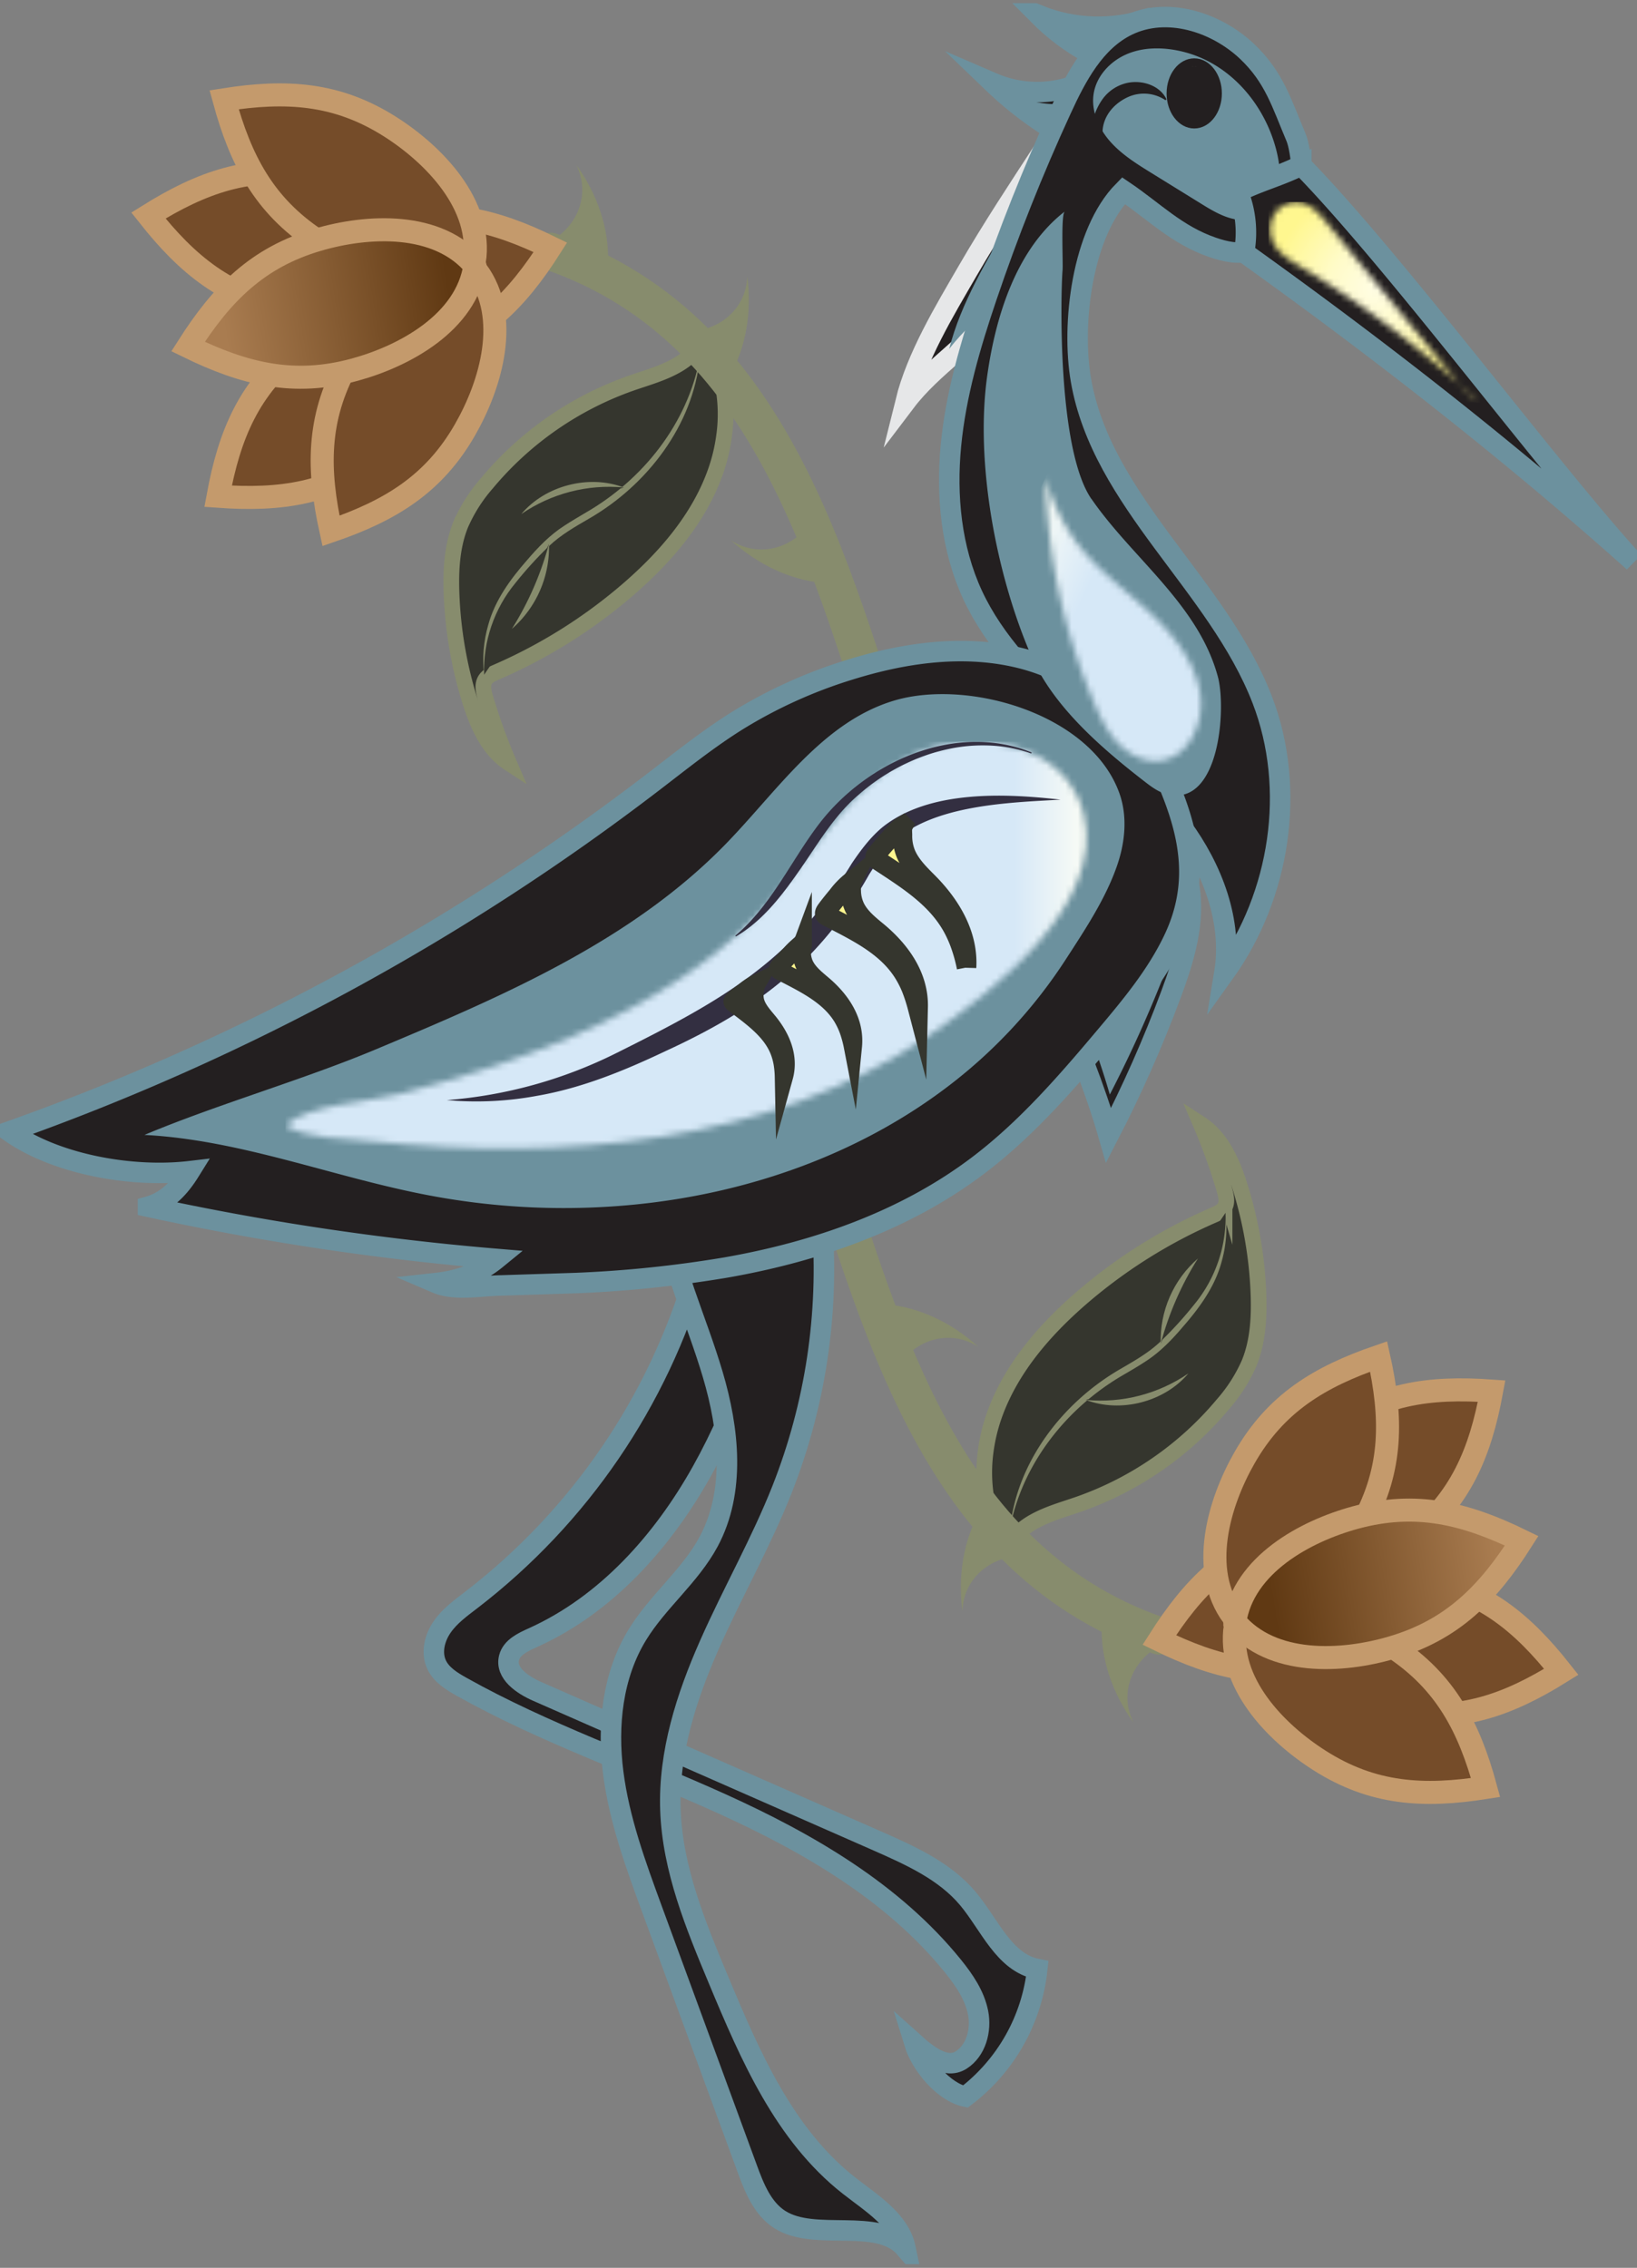 <svg xmlns="http://www.w3.org/2000/svg" xmlns:xlink="http://www.w3.org/1999/xlink" fill="none" height="363" width="262" xmlns:v="https://vecta.io/nano"><rect width="100%" height="100%" fill="#808080" stroke="none"/><style><![CDATA[.B{stroke-miterlimit:10}.C{fill:#fff}.D{stroke:#c49a6c}.E{stroke-width:3.69}.F{fill:#231f20}.G{fill:#754c29}.H{stroke-width:3.28}.I{fill:#35362e}.J{fill:#878c6d}.K{stroke:#6c919e}.L{stroke:#878c6d}.M{stroke:#35362e}.N{fill:#6c919e}.O{stroke-width:2.51}.P{stroke-linecap:round}.Q{stroke-width:1.31}.R{stroke-width:2.92}]]></style><linearGradient id="A" gradientUnits="userSpaceOnUse"><stop offset="0" stop-color="#603913"/><stop offset=".1" stop-color="#603913"/><stop offset=".87" stop-color="#a97c50"/></linearGradient><linearGradient id="B" x1="76.409" x2="29.627" xlink:href="#A" y1="44.976" y2="52.412"/><linearGradient id="C" x1="199.143" x2="246.038" xlink:href="#A" y1="258.342" y2="250.761"/><linearGradient id="D" gradientUnits="userSpaceOnUse" x1="45.688" x2="173.86" y1="155.084" y2="155.084"><stop offset="0" stop-color="#d6e8f7"/><stop offset=".91" stop-color="#d6e8f7"/><stop offset="1" stop-color="#fbfdf6"/></linearGradient><linearGradient id="E" gradientUnits="userSpaceOnUse" x1="196.485" x2="161.241" y1="105.982" y2="89.545"><stop offset="0" stop-color="#d6e8f7"/><stop offset=".65" stop-color="#d6e8f7"/><stop offset="1" stop-color="#fbfdf6"/></linearGradient><linearGradient id="F" gradientUnits="userSpaceOnUse"><stop offset="0" stop-color="#fffde3"/><stop offset=".01" stop-color="#fffde3"/><stop offset=".45" stop-color="#fffbc8"/><stop offset="1" stop-color="#fff78f"/></linearGradient><radialGradient id="G" cx="0" cy="0" gradientTransform="matrix(16.405 0 0 16.402 220.062 46.184)" r="1" xlink:href="#F"/><radialGradient id="H" cx="0" cy="0" gradientTransform="matrix(9.556 0 0 9.554 152.179 142.249)" r="1" xlink:href="#F"/><radialGradient id="I" cx="0" cy="0" gradientTransform="matrix(8.799 -.352 .352 8.798 144.024 151.004)" r="1" xlink:href="#F"/><radialGradient id="J" cx="0" cy="0" gradientTransform="matrix(7.124 1.232 -1.231 7.123 133.929 160.929)" r="1" xlink:href="#F"/><radialGradient id="K" cx="0" cy="0" gradientTransform="matrix(6.042 1.044 -1.044 6.041 124.816 164.434)" r="1" xlink:href="#F"/><clipPath id="L"><path d="M0 .462h262v362H0z"/></clipPath><mask id="M" height="533" maskUnits="userSpaceOnUse" width="501" x="-108" y="-63"><path d="m392.403-62.553h-499.435v532.248h499.435z" class="C"/></mask><mask id="N" height="533" maskUnits="userSpaceOnUse" width="501" x="-108" y="-63"><path d="m392.403-62.553h-499.435v532.248h499.435z" class="C"/></mask><mask id="O" height="25" maskUnits="userSpaceOnUse" width="47" x="30" y="36"><path d="M50.85 38.377c-9.638 2.823-15.35 8.599-20.755 17.09 9.05 4.427 16.95 6.355 26.649 3.709 8.017-2.183 17.897-7.57 19.259-16.657-3.55-4.232-9.024-5.715-14.559-5.715a38.35 38.35 0 0 0-10.589 1.595" class="C"/></mask><mask id="P" height="533" maskUnits="userSpaceOnUse" width="501" x="-108" y="-63"><path d="m392.403-62.553h-499.435v532.248h499.435z" class="C"/></mask><mask id="Q" height="25" maskUnits="userSpaceOnUse" width="47" x="197" y="241"><path d="m216.875 242.917c-8.017 2.187-17.897 7.574-19.259 16.657 5.915 7.055 17.166 6.485 25.152 4.124 9.639-2.827 15.351-8.599 20.756-17.094-6.236-3.026-11.926-4.911-18.031-4.911-2.914.013-5.812.418-8.618 1.202" class="C"/></mask><mask id="R" height="533" maskUnits="userSpaceOnUse" width="501" x="-108" y="-63"><path d="m392.403-62.553h-499.435v532.248h499.435z" class="C"/></mask><mask id="S" height="66" maskUnits="userSpaceOnUse" width="129" x="45" y="118"><path d="M146.091 120.877c-9.21 4.357-14.814 13.834-21.075 21.421-8.878 10.752-20.816 18.201-33.667 23.704-8.89 3.809-18.221 6.688-27.28 9.079-4.601 1.219-14.827 1.703-18.381 5.045 3.364 2.21 9.82 2.162 13.837 2.564 30.147 3.117 63.42.623 89.14-16.938 10.334-7.06 28.27-21.041 24.763-35.451-1.963-8.041-9.599-11.608-17.296-11.608-3.467-.018-6.896.72-10.049 2.162" class="C"/></mask><mask id="T" height="46" maskUnits="userSpaceOnUse" width="26" x="167" y="76"><path d="M175.153 112.615c.99 2.291 2.097 4.595 3.826 6.394s4.203 3.052 6.685 2.762c4.605-.544 7.113-6.082 6.434-10.669-.17-1.142-.471-2.26-.895-3.333-1.474-3.796-4.324-7.078-7.351-9.883-3.891-3.588-8.276-6.731-11.475-10.955-2.33-3.15-4.035-6.715-5.025-10.505a96.47 96.47 0 0 0 7.809 36.19" class="C"/></mask><mask id="U" height="33" maskUnits="userSpaceOnUse" width="34" x="203" y="32"><path d="M236.804 64.441l-3.117-2.849c.891 1.099 1.942 2.06 3.117 2.849zM205.075 33.12a4.17 4.17 0 0 0-1.328 1.574c-.335.75-.478 1.572-.414 2.392a4.93 4.93 0 0 0 .777 2.299c.913 1.431 2.43 2.339 3.892 3.221 9.132 5.525 17.734 11.881 25.698 18.988-.325-.376-.64-.761-.956-1.141l-20.357-24.768c-1.246-1.517-2.703-3.147-4.653-3.329-.108-.007-.216-.007-.324 0-.837.012-1.649.286-2.322.782" class="C"/></mask><mask id="V" height="533" maskUnits="userSpaceOnUse" width="501" x="-108" y="-63"><path d="m392.403-62.553h-499.435v532.248h499.435z" class="C"/></mask><mask id="W" height="23" maskUnits="userSpaceOnUse" width="15" x="140" y="132"><path d="M142.303 134.356l-1.933 2.261c-.635.774-.216.865.528 1.362 4.419 2.914 9.02 5.776 11.627 10.566.529.985.972 2.013 1.323 3.074a25.15 25.15 0 0 1 .865 3.251c.311-5.274-2.534-9.974-6.11-13.588-1.366-1.379-2.823-2.775-3.597-4.595a7.56 7.56 0 0 1-.55-3.027c0-.454-.09-1.085.122-1.495-.887.557-1.561 1.431-2.258 2.196" class="C"/></mask><mask id="X" height="533" maskUnits="userSpaceOnUse" width="501" x="-108" y="-63"><path d="m392.403-62.553h-499.435v532.248h499.435z" class="C"/></mask><mask id="Y" height="21" maskUnits="userSpaceOnUse" width="15" x="132" y="141"><path d="M134.131 143.422l-1.795 2.257c-.575.769-.177.826.562 1.21 4.389 2.283 8.955 4.501 11.675 8.681.548.859 1.014 1.766 1.392 2.711a27.19 27.19 0 0 1 .943 2.923c.113-4.894-2.819-8.962-6.417-11.967-1.37-1.15-2.836-2.304-3.649-3.891-.415-.856-.635-1.794-.644-2.745 0-.433-.13-.995.06-1.392-.793.652-1.5 1.402-2.106 2.231" class="C"/></mask><mask id="Z" height="533" maskUnits="userSpaceOnUse" width="501" x="-108" y="-63"><path d="m392.403-62.553h-499.435v532.248h499.435z" class="C"/></mask><mask id="a" height="18" maskUnits="userSpaceOnUse" width="13" x="124" y="150"><path d="M126.503 152.765l-1.703 1.85c-.55.631-.204.679.432.999 3.68 1.906 7.515 3.761 9.608 7.22a12.28 12.28 0 0 1 1.042 2.243c.268.789.482 1.595.64 2.413.398-4.03-1.898-7.402-4.843-9.896-1.124-.956-2.331-1.915-2.936-3.243a4.89 4.89 0 0 1-.393-2.265c-.042-.388.007-.78.142-1.146a11.19 11.19 0 0 0-1.972 1.825" class="C"/></mask><mask id="b" height="533" maskUnits="userSpaceOnUse" width="501" x="-108" y="-63"><path d="m392.403-62.553h-499.435v532.248h499.435z" class="C"/></mask><mask id="c" height="16" maskUnits="userSpaceOnUse" width="9" x="117" y="157"><path d="M119.23 158.627l-1.691 1.297c-.549.432-.268.54.204.895 2.797 2.123 5.733 4.228 6.983 7.419.251.655.435 1.334.549 2.027a15.47 15.47 0 0 1 .186 2.106c.917-3.308-.519-6.455-2.62-8.967-.8-.96-1.665-1.937-1.985-3.134-.154-.641-.154-1.309 0-1.95a2.1 2.1 0 0 1 .285-.934 9.53 9.53 0 0 0-1.911 1.241z" class="C"/></mask><mask id="d" height="533" maskUnits="userSpaceOnUse" width="501" x="-108" y="-63"><path d="m392.403-62.553h-499.435v532.248h499.435z" class="C"/></mask><g clip-path="url(#L)"><g mask="url(#M)"><g mask="url(#N)"><path d="M114.43 75.734c-2.646 7.315-7.904 13.402-13.78 18.512-6.358 5.509-13.523 10.013-21.244 13.354-.666.29-1.384.605-1.76 1.232-.489.8-.251 1.829 0 2.733a95.42 95.42 0 0 0 3.848 10.626c-3.321-2.162-5.033-6.052-6.227-9.814-1.782-5.654-2.792-11.523-3.001-17.448-.13-3.714.073-7.522 1.466-10.968a25.41 25.41 0 0 1 4.181-6.593 52.84 52.84 0 0 1 23.077-16.031c2.4-.839 4.878-1.513 7.105-2.741a12.45 12.45 0 0 0 2.564-1.85c.514-.489 1.232-1.894 1.976-1.937 1.297-.069 2.162 3.337 2.443 4.284 1.039 3.477 1.313 7.137.804 10.73a28.02 28.02 0 0 1-1.44 5.91" class="I"/><path d="M114.43 75.734c-2.646 7.315-7.904 13.402-13.78 18.512-6.358 5.509-13.523 10.013-21.244 13.354-.666.29-1.384.605-1.76 1.232-.489.8-.251 1.829 0 2.733a95.42 95.42 0 0 0 3.848 10.626c-3.321-2.162-5.033-6.052-6.227-9.814-1.782-5.654-2.792-11.523-3.001-17.448-.13-3.714.073-7.522 1.466-10.968a25.41 25.41 0 0 1 4.181-6.593 52.84 52.84 0 0 1 23.077-16.031c2.4-.839 4.878-1.513 7.105-2.741a12.45 12.45 0 0 0 2.564-1.85c.514-.489 1.232-1.894 1.976-1.937 1.297-.069 2.162 3.337 2.443 4.284 1.039 3.477 1.313 7.137.804 10.73-.269 2.017-.756 3.998-1.453 5.91z" class="B L O"/><path d="M112.005 57.287c-1.419 10.065-8.013 19.022-16.622 24.422-2.127 1.332-4.385 2.477-6.361 4.025-1.588 1.305-3.054 2.752-4.38 4.323-1.762 1.903-3.312 3.992-4.622 6.23-1.964 3.573-2.844 7.642-2.534 11.708" class="I"/><path d="M112.005 57.287c-1.086 10.808-8.432 20.349-17.694 25.706-2.292 1.332-4.57 2.62-6.486 4.457-1.902 1.838-3.683 3.798-5.332 5.867-3.405 4.126-5.185 9.353-5.007 14.699-.318-2.689-.093-5.415.662-8.015 1.081-3.943 3.554-7.315 6.209-10.341 1.751-2.049 3.671-4.051 5.963-5.512 1.133-.748 2.296-1.418 3.438-2.101 9.15-5.274 16.289-14.245 18.248-24.768" class="J"/><path d="M99.863 78.034c-2.88-.646-5.872-.598-8.729.141s-5.497 2.147-7.702 4.109" class="I"/><path d="M99.863 78.034c-5.806-.559-11.624.946-16.431 4.25 3.848-4.578 10.84-6.381 16.431-4.25z" class="J"/><path d="M87.864 87.03a25.28 25.28 0 0 1-5.937 13.631z" class="I"/><path d="M87.864 87.03a17.36 17.36 0 0 1-5.937 13.631 49.57 49.57 0 0 0 5.937-13.631z" class="J"/><path d="M88.089 40.244c37.454 12.901 45.402 53.98 56.834 87.07" stroke-width="6" class="B L P"/><g class="J"><path d="M116.809 60.149c2.568-4.531 3.545-10.099 2.797-15.935-.164 5.019-4.207 8.746-9.582 8.832.67 0 4.67 10.834 6.785 7.103zM131.7 93.308c-5.188-.48-10.317-2.862-14.701-6.813 4.216 2.732 9.586 1.548 12.725-2.814-.389.545 6.223 10.025 1.955 9.628M97.32 41.749c.117-5.188-1.656-10.57-5.081-15.36 2.231 4.5.432 9.697-4.259 12.317.588-.329 9.245 7.349 9.34 3.026"/></g><path d="M70.732 42.67c-5.154 7.622-16.41 8.214-24.591 6.692-9.876-1.82-16.154-6.973-22.39-14.867 8.544-5.331 16.202-8.067 26.121-6.433 8.216 1.349 18.593 5.685 20.876 14.582v.026" class="G"/><path d="M70.732 42.67c-5.154 7.622-16.41 8.214-24.591 6.692-9.876-1.82-16.154-6.973-22.39-14.867 8.544-5.331 16.202-8.067 26.121-6.433 8.216 1.349 18.593 5.685 20.876 14.582z" class="B D E"/><path d="M72.613 50.253c-8.12-4.323-18.338.432-24.867 5.577-7.883 6.226-11.022 13.713-12.842 23.605 10.049.722 18.096-.432 26.1-6.515 6.62-5.028 13.772-13.713 11.636-22.649h-.026" class="G"/><path d="M72.613 50.253c-8.12-4.323-18.338.432-24.867 5.577-7.883 6.226-11.022 13.713-12.842 23.605 10.049.722 18.096-.432 26.1-6.515 6.62-5.028 13.772-13.713 11.636-22.649z" class="B D E"/><use xlink:href="#f" class="G"/><use xlink:href="#f" class="B D E"/><path d="M76.267 43.366c-9.171-.804-16.712 7.566-20.699 14.868-4.817 8.811-4.756 16.934-2.594 26.748 9.513-3.268 16.479-7.488 21.464-16.216 4.147-7.241 7.321-18.015 1.868-25.399h-.03" class="G"/><path d="M76.267 43.366c-9.171-.804-16.712 7.566-20.699 14.868-4.817 8.811-4.756 16.934-2.594 26.748 9.513-3.268 16.479-7.488 21.464-16.216 4.147-7.241 7.321-18.015 1.868-25.399z" class="B D E"/><path d="M75.899 41.87c-7.731 4.998-18.312 1.12-25.252-3.459-8.376-5.538-12.133-12.74-14.779-22.442 9.945-1.565 18.07-1.081 26.558 4.302 7.018 4.453 14.875 12.511 13.495 21.594h-.022" class="G"/><path d="M75.899 41.87c-7.731 4.998-18.312 1.12-25.252-3.459-8.376-5.538-12.133-12.74-14.779-22.442 9.945-1.565 18.07-1.081 26.558 4.302 7.018 4.453 14.875 12.511 13.495 21.594z" class="B D E"/></g><g mask="url(#O)"><path d="M74.895 29.664l-48.657 7.731 5.013 31.536L79.908 61.2z" fill="url(#B)"/></g><g mask="url(#P)"><path d="M75.999 42.501c-5.911-7.051-17.166-6.485-25.148-4.124-9.638 2.827-15.35 8.603-20.755 17.094 9.05 4.427 16.95 6.355 26.649 3.709 8.017-2.183 17.897-7.57 19.259-16.657z" class="B D E"/><path d="M159.206 226.359c2.646-7.311 7.9-13.402 13.78-18.512a82.54 82.54 0 0 1 21.244-13.355c.666-.289 1.384-.605 1.76-1.228.484-.804.251-1.833 0-2.732a95.6 95.6 0 0 0-3.822-10.631c3.32 2.162 5.033 6.053 6.222 9.814 1.793 5.654 2.812 11.525 3.027 17.453.129 3.714-.078 7.518-1.466 10.964a25.34 25.34 0 0 1-4.182 6.592c-6.102 7.331-14.077 12.872-23.077 16.035-2.4.839-4.877 1.513-7.104 2.737-.93.505-1.792 1.127-2.564 1.85-.515.489-1.233 1.898-1.981 1.937-1.297.073-2.162-3.338-2.438-4.284a25.22 25.22 0 0 1-.844-10.709c.269-2.016.753-3.997 1.445-5.91" class="I"/><path d="M159.206 226.359c2.646-7.311 7.9-13.402 13.78-18.512a82.54 82.54 0 0 1 21.244-13.355c.666-.289 1.384-.605 1.76-1.228.484-.804.251-1.833 0-2.732a95.6 95.6 0 0 0-3.822-10.631c3.32 2.162 5.033 6.053 6.222 9.814 1.793 5.654 2.812 11.525 3.027 17.453.129 3.714-.078 7.518-1.466 10.964a25.34 25.34 0 0 1-4.182 6.592c-6.102 7.331-14.077 12.872-23.077 16.035-2.4.839-4.877 1.513-7.104 2.737-.93.505-1.792 1.127-2.564 1.85-.515.489-1.233 1.898-1.981 1.937-1.297.073-2.162-3.338-2.438-4.284a25.22 25.22 0 0 1-.844-10.709c.267-2.023.751-4.012 1.445-5.931z" class="B L O"/><path d="M161.631 244.827c1.419-10.064 8.008-19.022 16.622-24.417 2.127-1.336 4.384-2.482 6.36-4.029 1.59-1.304 3.057-2.751 4.381-4.324a35.89 35.89 0 0 0 4.622-6.229c1.962-3.573 2.842-7.639 2.534-11.703" class="I"/><path d="M161.631 244.827c1.086-10.808 8.428-20.349 17.69-25.701 2.296-1.336 4.575-2.624 6.486-4.462 1.903-1.837 3.684-3.797 5.331-5.866a21.96 21.96 0 0 0 5.008-14.699c.314 2.68.089 5.397-.662 7.989-1.081 3.939-3.554 7.311-6.209 10.341-1.73 2.045-3.676 4.047-5.963 5.508-1.133.752-2.3 1.422-3.459 2.101-9.145 5.279-16.284 14.267-18.243 24.768" class="J"/><path d="M173.773 224.076a18.6 18.6 0 0 0 8.729-.139c2.857-.738 5.497-2.146 7.702-4.106" class="I"/><path d="m173.773 224.076c5.806.558 11.623-.945 16.431-4.245-3.852 4.578-10.84 6.381-16.431 4.245z" class="J"/><path d="m185.772 215.084c.57-5.045 2.647-9.801 5.959-13.648z" class="I"/><path d="M185.772 215.084c-.082-2.575.41-5.135 1.44-7.496s2.575-4.462 4.519-6.152c-2.663 4.223-4.672 8.824-5.959 13.648z" class="J"/><path d="m185.547 261.848c-37.463-12.9-45.41-53.98-56.834-87.056" stroke-width="6" class="B L P"/><g class="J"><path d="M156.827 241.944c-2.568 4.531-3.545 10.099-2.797 15.935.164-5.019 4.207-8.746 9.582-8.832-.67 0-4.67-10.808-6.785-7.103zm-14.891-33.159c5.188.484 10.317 2.866 14.675 6.818-4.211-2.737-9.582-1.548-12.725 2.81.393-.545-6.218-10.026-1.95-9.628zm34.38 51.558c-.117 5.188 1.656 10.575 5.08 15.361-2.231-4.501-.432-9.697 4.26-12.313-.588.325-9.245-7.349-9.34-3.048z"/></g><path d="m202.904 259.427c5.154-7.626 16.431-8.214 24.591-6.692 9.876 1.815 16.154 6.969 22.389 14.863-8.544 5.33-16.185 8.067-26.13 6.437-8.215-1.349-18.593-5.689-20.876-14.586v-.022" class="G"/><path d="m202.904 259.427c5.154-7.626 16.431-8.214 24.591-6.692 9.876 1.815 16.154 6.969 22.389 14.863-8.544 5.33-16.185 8.067-26.13 6.437-8.215-1.349-18.593-5.689-20.876-14.586z" class="B D E"/><path d="m201.023 251.84c8.121 4.323 18.338-.433 24.868-5.577 7.882-6.221 11.021-13.713 12.842-23.605-10.049-.722-18.096.432-26.1 6.519-6.62 5.024-13.772 13.714-11.636 22.65h.026" class="G"/><path d="m201.023 251.84c8.121 4.323 18.338-.433 24.868-5.577 7.882-6.221 11.021-13.713 12.842-23.605-10.049-.722-18.096.432-26.1 6.519-6.62 5.024-13.772 13.714-11.636 22.65z" class="B D E"/><use xlink:href="#g" class="G"/><use xlink:href="#g" class="B D E"/><use xlink:href="#h" class="G"/><use xlink:href="#h" class="B D E"/><path d="m197.737 260.223c7.731-4.998 18.312-1.12 25.252 3.458 8.375 5.538 12.133 12.736 14.775 22.442-9.945 1.561-18.066 1.081-26.554-4.323-7.018-4.453-14.874-12.507-13.495-21.59h.022" class="G"/><path d="m197.737 260.223c7.731-4.998 18.312-1.12 25.252 3.458 8.375 5.538 12.133 12.736 14.775 22.442-9.945 1.561-18.066 1.081-26.554-4.323-7.018-4.453-14.874-12.507-13.495-21.59z" class="B D E"/></g><g mask="url(#Q)"><path d="m244.157 234.235-48.758 7.879 5.094 31.513 48.758-7.878z" fill="url(#C)"/></g><g mask="url(#R)"><path d="m197.633 259.596c5.915 7.055 17.171 6.485 25.153 4.124 9.638-2.827 15.35-8.599 20.755-17.094-9.05-4.423-16.95-6.355-26.649-3.709-8.017 2.187-17.897 7.574-19.259 16.657z" class="B D E"/><path d="M183.974 2.927c-5.779 1.96-12.068 1.787-17.729-.489 4.813 4.82 10.81 8.188 17.508 9.321-.13-2.905-.294-5.97.242-8.832" class="F"/><path d="M183.974 2.927c-5.779 1.96-12.068 1.787-17.729-.489 4.813 4.82 10.81 8.188 17.508 9.321-.134-2.905-.298-5.97.221-8.832z" class="B H K"/><path d="M175.62 11.902a17.83 17.83 0 0 1-8.176 2.773 17.82 17.82 0 0 1-8.519-1.394 57.85 57.85 0 0 0 9.162 7.172c.865.562 1.933 1.115 2.884.718a3.06 3.06 0 0 0 1.362-1.509c1.211-2.248 2.923-5.222 3.287-7.747" class="F"/><path d="M175.62 11.902a17.83 17.83 0 0 1-8.176 2.773 17.82 17.82 0 0 1-8.519-1.394 57.85 57.85 0 0 0 9.162 7.172c.865.562 1.933 1.115 2.884.718a3.06 3.06 0 0 0 1.362-1.509c1.211-2.261 2.923-5.235 3.287-7.76z" class="B H K"/><path d="M175.619 20.293c-3.329-.182-6.529.571-8.345 3.363-4.229 6.485-8.505 12.97-12.393 19.679-3.727 6.433-8.159 13.739-9.945 20.968 4.324-5.707 10.836-9.429 14.97-15.313 4.934-7.025 13.041-20.535 15.7-28.697" class="F"/><path d="M175.619 20.293c-3.329-.182-6.529.571-8.345 3.363-4.229 6.485-8.505 12.97-12.393 19.679-3.727 6.433-8.159 13.739-9.945 20.968 4.324-5.707 10.836-9.429 14.97-15.313 4.947-7.025 13.054-20.535 15.713-28.697z" stroke="#e6e7e8" class="B H"/><g class="N"><path d="M187.204 3.342a25.56 25.56 0 0 1-17.729 1.081c5.223 4.379 11.472 7.207 18.265 7.739-.389-2.884-.822-5.923-.541-8.819m-7.377 9.899a17.81 17.81 0 0 1-7.991 3.263c-2.891.416-5.84.115-8.587-.877a57.6 57.6 0 0 0 9.578 6.593c.899.506 1.993.999 2.919.54a3.08 3.08 0 0 0 1.271-1.587c1.072-2.317 2.594-5.391 2.81-7.933z"/><path d="M182.607 11.841c-3.33-.177-6.529.571-8.345 3.363-4.229 6.485-8.506 12.97-12.393 19.684-3.727 6.429-8.159 13.735-9.945 20.963 4.345-5.707 10.836-9.429 14.97-15.309 4.933-7.025 13.045-20.535 15.7-28.702"/></g><use xlink:href="#i" class="F"/><use xlink:href="#i" class="B H K"/><path d="M190.481 135.1c1.085 5.88-.774 11.88-2.854 17.483a202.37 202.37 0 0 1-10.005 22.615c-2.197-7.648-5.384-15.412-8.476-22.736 9.513-.277 17.266-8.677 21.335-17.362z" class="N"/><path d="M111.417 203.415c-6.092 20.922-18.684 39.362-35.954 52.653-1.691 1.297-3.459 2.568-4.679 4.323s-1.812 4.099-.912 6.053c.765 1.647 2.421 2.663 4.004 3.549 13.275 7.445 27.764 12.429 41.627 18.715s27.453 14.167 37.026 26.004c1.79 2.218 3.46 4.656 4.013 7.458s-.324 6.052-2.724 7.578-5.349-.782-7.472-2.689c1.055 3.433 4.64 7.782 8.159 8.534 3.21-2.439 5.886-5.508 7.866-9.02s3.22-7.39 3.645-11.398c-5.306-1.025-7.619-7.103-11.074-11.24-3.714-4.453-9.219-6.918-14.524-9.261l-54.452-23.946c-2.339-1.029-5.133-2.918-4.488-5.391.432-1.665 2.24-2.495 3.809-3.204 11.731-5.283 20.755-15.39 27.038-26.618s10.096-23.635 13.867-35.934c-4.545 1.764-9.945 3.026-14.775 3.834z" class="F"/><path d="M111.417 203.415c-6.092 20.922-18.684 39.362-35.954 52.653-1.691 1.297-3.459 2.568-4.679 4.323s-1.812 4.099-.912 6.053c.765 1.647 2.421 2.663 4.004 3.549 13.275 7.445 27.764 12.429 41.627 18.715s27.453 14.167 37.026 26.004c1.79 2.218 3.46 4.656 4.013 7.458s-.324 6.052-2.724 7.578-5.349-.782-7.472-2.689c1.055 3.433 4.64 7.782 8.159 8.534 3.21-2.439 5.886-5.508 7.866-9.02s3.22-7.39 3.645-11.398c-5.306-1.025-7.619-7.103-11.074-11.24-3.714-4.453-9.219-6.918-14.524-9.261l-54.452-23.946c-2.339-1.029-5.133-2.918-4.488-5.391.432-1.665 2.24-2.495 3.809-3.204 11.731-5.283 20.755-15.39 27.038-26.618s10.096-23.635 13.867-35.934c-4.545 1.764-9.967 3.022-14.775 3.834z" class="B H K"/><path d="M131.588 195.789c1.111 14.509-1.085 29.081-6.421 42.619-3.36 8.503-7.917 16.48-11.614 24.841s-6.573 17.323-6.253 26.458c.329 9.463 4.03 18.438 7.68 27.171 5.063 12.135 10.533 24.811 20.871 32.934 3.641 2.862 8.13 5.547 9.081 10.074-4.367-5.102-14.49-.995-20.141-4.622-2.781-1.781-4.087-5.097-5.224-8.214l-15.199-41.408c-2.62-7.142-5.262-14.366-6.226-21.914s-.112-15.564 3.857-22.049c3.269-5.352 8.445-9.385 11.415-14.91 4.324-8.063 3.265-17.963.666-26.739s-6.598-17.185-7.939-26.216c9.747-2.344 16.215-1.929 25.438 1.997" class="F"/><path d="M131.588 195.789c1.111 14.509-1.085 29.081-6.421 42.619-3.36 8.503-7.917 16.48-11.614 24.841s-6.573 17.323-6.253 26.458c.329 9.463 4.03 18.438 7.68 27.171 5.063 12.136 10.533 24.811 20.871 32.935 3.641 2.862 8.13 5.546 9.081 10.073-4.367-5.102-14.49-.995-20.141-4.622-2.781-1.781-4.087-5.097-5.224-8.214l-15.199-41.408c-2.62-7.142-5.262-14.366-6.226-21.914s-.112-15.564 3.857-22.048c3.269-5.353 8.445-9.386 11.415-14.911 4.324-8.063 3.265-17.963.666-26.739s-6.598-17.185-7.939-26.216c9.755-2.365 16.224-1.95 25.447 1.975z" class="B H K"/><path d="M208.279 26.466c-.061-1.05-.385-3.415-.865-4.518-2.292-5.413-3.459-9.559-7.783-13.683-5.055-4.79-12.92-7.241-19.182-4.189-5.219 2.542-8.146 8.11-10.576 13.402-4.504 9.785-8.49 19.8-11.943 30.003-2.62 7.739-4.942 15.637-5.729 23.778s.039 16.554 3.459 23.963c3.524 7.587 9.56 13.696 15.757 19.32s12.729 11.011 17.685 17.756 8.215 15.2 6.858 23.453c8.924-12.455 11.571-29.476 6.053-43.768-7.117-18.426-25.65-31.689-29.014-51.157-1.531-8.889.138-23.536 6.819-30.306 4.843 3.26 8.501 7.103 14.269 9.079 1.942.666 4.061 1.154 6.028.566 1.634-.489 2.971-1.677 4.116-2.94 2.967-3.273 4.255-6.766 4.009-10.752" class="F"/><path d="M208.279 26.466c-.061-1.05-.385-3.415-.865-4.518-2.292-5.413-3.459-9.559-7.783-13.683-5.055-4.79-12.92-7.241-19.182-4.189-5.219 2.542-8.146 8.11-10.576 13.402-4.504 9.785-8.49 19.8-11.943 30.003-2.62 7.739-4.942 15.637-5.729 23.778s.039 16.554 3.459 23.963c3.524 7.587 9.56 13.696 15.757 19.32s12.729 11.011 17.685 17.756 8.215 15.2 6.858 23.453c8.924-12.455 11.571-29.476 6.053-43.768-7.117-18.426-25.65-31.689-29.014-51.157-1.531-8.889.138-23.536 6.819-30.306 4.843 3.26 8.501 7.103 14.269 9.079 1.942.666 4.061 1.154 6.028.566 1.634-.489 2.971-1.677 4.116-2.94 3.006-3.281 4.294-6.774 4.048-10.76z" class="B H K"/><use xlink:href="#j" class="F"/><use xlink:href="#j" class="B H K"/><g class="N"><path d="M188.271 8.045c-2.732-.51-5.642-.432-8.172.731s-4.618 3.459-5.059 6.204.787 5.564 2.629 7.656 4.255 3.593 6.624 5.058l8.216 5.08c2.43 1.505 5.284 3.069 7.999 2.162 6.486-2.162 4.324-10.808 2.201-15.213-2.784-5.841-7.939-10.466-14.425-11.673m-13.603 71.799c6.542 9.511 17.145 16.912 20.249 28.512 1.332 4.98.307 20.643-7.977 18.823-1.38-.302-2.569-1.163-3.689-2.032-6.866-5.313-14.701-12.031-18.208-20.163-5.595-12.901-9.016-30.881-7.053-44.836 1.324-9.412 4.601-20.246 12.406-26.298-.644.502-.238 8.214-.35 9.451-.255 2.823-.982 28.416 4.622 36.566M23.25 181.605c11.701-4.898 25.343-8.785 37.027-13.692 20.107-8.434 40.805-17.267 55.978-32.925 8.268-8.53 15.385-19.368 26.749-22.818 11.8-3.588 31.565 2.027 36.144 14.777 1.345 3.743.921 7.937-.385 11.672-1.855 5.339-5.21 10.35-8.267 15.071-5.132 7.891-11.608 14.82-19.134 20.475-14.269 10.751-31.786 16.834-49.57 18.624a115.59 115.59 0 0 1-33.044-1.435c-15.303-2.879-30.061-8.884-45.627-9.693l.134-.056"/></g><path d="M208.279 26.466c14.814 15.131 39.967 49.008 53.185 63.465-19.774-17.686-40.771-34.058-62.356-49.501a17.14 17.14 0 0 0-.982-9.723c3.55-1.764 6.607-2.477 10.153-4.241z" class="F"/><path d="M208.279 26.466c14.814 15.131 39.967 49.008 53.185 63.465-19.774-17.686-40.771-34.058-62.356-49.501a17.14 17.14 0 0 0-.982-9.723c3.55-1.764 6.603-2.473 10.153-4.241z" class="B H K"/><path d="M194.904 14.954c0 2.737-1.686 4.954-3.766 4.954s-3.77-2.218-3.77-4.954 1.686-4.959 3.77-4.959 3.766 2.222 3.766 4.959z" class="C"/><path d="M194.904 14.954c0 2.737-1.686 4.954-3.766 4.954s-3.77-2.218-3.77-4.954 1.686-4.959 3.77-4.959 3.766 2.244 3.766 4.959z" stroke="#231f20" class="B Q"/><path d="M193.962 14.954c0 2.049-1.263 3.714-2.824 3.714s-2.841-1.673-2.841-3.714 1.267-3.718 2.828-3.718 2.824 1.665 2.824 3.718" class="F"/><path d="M193.962 14.954c0 2.049-1.263 3.714-2.824 3.714s-2.841-1.673-2.841-3.714 1.267-3.718 2.828-3.718 2.837 1.665 2.837 3.718z" stroke="#231f20" class="B Q"/></g><g mask="url(#S)"><path d="M176.921 118.707H45.688v67.113h131.234z" fill="url(#D)"/></g><g mask="url(#T)"><path d="M171.888 66.684l-22.025 47.225 38.373 17.891 22.026-47.225z" fill="url(#E)"/></g><g mask="url(#U)"><path d="M236.804 32.337h-33.766v32.104h33.766z" fill="url(#G)"/></g><g mask="url(#V)"><path d="M183.26 29.99c-3.027-1.665-6.612-3.424-8.025-6.895-.978-2.49-.208-5.335 1.37-7.419a6.64 6.64 0 0 1 3.282-2.265c2.473-.778 5.678.091 6.81 2.486l-.172.138c-.859-.577-1.85-.93-2.88-1.024a6.17 6.17 0 0 0-3.018.483c-4.121 1.829-5.652 6.359-2.456 9.896 1.418 1.729 3.359 3.026 5.188 4.414z" class="F"/><g fill="#332f41"><path d="M165.047 120.604c-9.547-3.363-20.323.143-27.673 6.649-3.827 3.26-6.322 7.583-9.154 11.673s-6.019 8.404-10.439 10.972l-.09-.134c5.837-4.915 8.894-12.005 13.478-17.984 7.666-9.944 21.793-16.221 33.943-11.34l-.056.151m4.683 7.406c-8.35.463-20.137.843-26.584 6.597-1.639 1.565-2.837 3.459-4.047 5.374-7.952 14.137-18.118 21.616-32.621 28.291-6.559 3.113-13.357 5.906-20.543 7.146a53.17 53.17 0 0 1-14.425.683 73.3 73.3 0 0 0 27.159-7.544c16.302-8.136 27.959-14.435 37.666-30.366 1.397-2.062 2.949-4.159 4.9-5.776 7.441-5.966 19.566-5.43 28.495-4.405z"/></g></g><g mask="url(#W)"><path d="m155.011 132.16h-15.233v22.71h15.233z" fill="url(#H)"/></g><g mask="url(#X)" class="B M"><path d="M144.56 132.16c-.212.411-.121 1.042-.121 1.496-.025 1.036.162 2.066.549 3.026.774 1.816 2.232 3.217 3.598 4.591 3.576 3.615 6.421 8.314 6.11 13.588a25.4 25.4 0 0 0-.865-3.251c-.351-1.061-.794-2.089-1.323-3.074-2.595-4.79-7.208-7.652-11.627-10.565-.744-.489-1.12-.623-.528-1.362s1.267-1.522 1.933-2.261 1.388-1.63 2.274-2.188z" stroke-width="3.12"/></g><g mask="url(#Y)"><path d="m147.217 140.7-15.995.64.825 20.6 15.994-.639z" fill="url(#I)"/></g><g mask="url(#Z)" class="B M"><path d="M136.241 141.191c-.195.398-.082.969-.065 1.392.01.952.23 1.889.644 2.746.813 1.604 2.279 2.758 3.65 3.891 3.597 3.004 6.529 7.072 6.417 11.966-.259-.991-.574-1.967-.943-2.922a16.4 16.4 0 0 0-1.392-2.711c-2.699-4.18-7.265-6.398-11.675-8.681-.74-.385-1.107-.471-.562-1.21s1.176-1.518 1.794-2.257a12.15 12.15 0 0 1 2.132-2.214z" stroke-width="3.25"/></g><g mask="url(#a)"><path d="m124.655 148.831-3.145 18.186 15.037 2.6 3.145-18.186z" fill="url(#J)"/></g><g mask="url(#b)" class="B M R"><path d="M128.475 150.94a2.54 2.54 0 0 0-.143 1.146c-.05.775.085 1.552.394 2.265.605 1.327 1.811 2.287 2.936 3.243 2.944 2.494 5.24 5.866 4.842 9.895-.158-.817-.372-1.623-.639-2.412-.271-.781-.621-1.533-1.043-2.244-2.092-3.458-5.928-5.313-9.607-7.219-.619-.32-.939-.394-.433-.999s1.116-1.245 1.704-1.85c.586-.687 1.254-1.299 1.989-1.825z"/></g><g mask="url(#c)"><path d="m117.296 155.827-2.788 16.12 11.602 2.006 2.788-16.12z" fill="url(#K)"/></g><g mask="url(#d)" class="B M R"><path d="M121.141 157.386a2.1 2.1 0 0 0-.285.934c-.154.641-.154 1.309 0 1.95.32 1.197 1.185 2.161 1.985 3.13 2.101 2.512 3.537 5.663 2.62 8.971a15.47 15.47 0 0 0-.186-2.106c-.114-.693-.298-1.372-.549-2.027-1.245-3.191-4.186-5.296-6.983-7.419-.472-.355-.727-.463-.199-.895s1.111-.865 1.686-1.297a9.53 9.53 0 0 1 1.911-1.241z"/></g></g></g><defs ><path id="f" d="M42.181 52.557c5.915 7.051 17.171 6.463 25.153 4.124 9.638-2.827 15.35-8.603 20.755-17.094-9.05-4.427-16.95-6.355-26.649-3.709-8.017 2.162-17.897 7.57-19.259 16.657z"/><path id="g" d="m231.451 249.536c-5.911-7.052-17.166-6.464-25.148-4.121-9.639 2.828-15.351 8.599-20.756 17.094 9.051 4.423 16.95 6.356 26.649 3.71 8.017-2.188 17.897-7.574 19.259-16.662z"/><path id="h" d="m197.378 258.735c9.171.804 16.708-7.565 20.699-14.867 4.817-8.811 4.756-16.93 2.573-26.744-9.513 3.269-16.479 7.488-21.465 16.212-4.125 7.216-7.299 18.011-1.837 25.399z"/><path id="i" d="m190.286 141.633c1.086 5.883-.774 11.884-2.853 17.487-2.875 7.734-6.216 15.286-10.006 22.615-2.201-7.648-5.384-15.413-8.479-22.736 9.512-.281 17.265-8.681 21.338-17.366z"/><path id="j" d="M183.204 121.651c-3.265-8.474-11.528-14.366-20.371-16.429s-18.16-.726-26.839 1.981c-6.335 1.943-12.395 4.69-18.031 8.175-4.639 2.901-8.92 6.338-13.266 9.671C73.449 149.026 38.625 167.943 1.5 181.108c7.511 5.339 19.739 7.436 28.889 6.359-1.656 2.663-3.675 4.847-6.698 5.685a431.49 431.49 0 0 0 55.78 8.357c-2.85 2.33-5.993 3.459-9.651 3.861 3.027 1.297 7.13.432 10.399.385l12.021-.385c8.01-.324 15.992-1.152 23.898-2.477 14.477-2.534 28.772-7.506 40.477-16.394 7.758-5.888 14.179-13.329 20.449-20.782 4.034-4.786 8.073-9.671 10.762-15.321 5.941-12.46.264-23.078-5.301-34.534"/></defs></svg>
